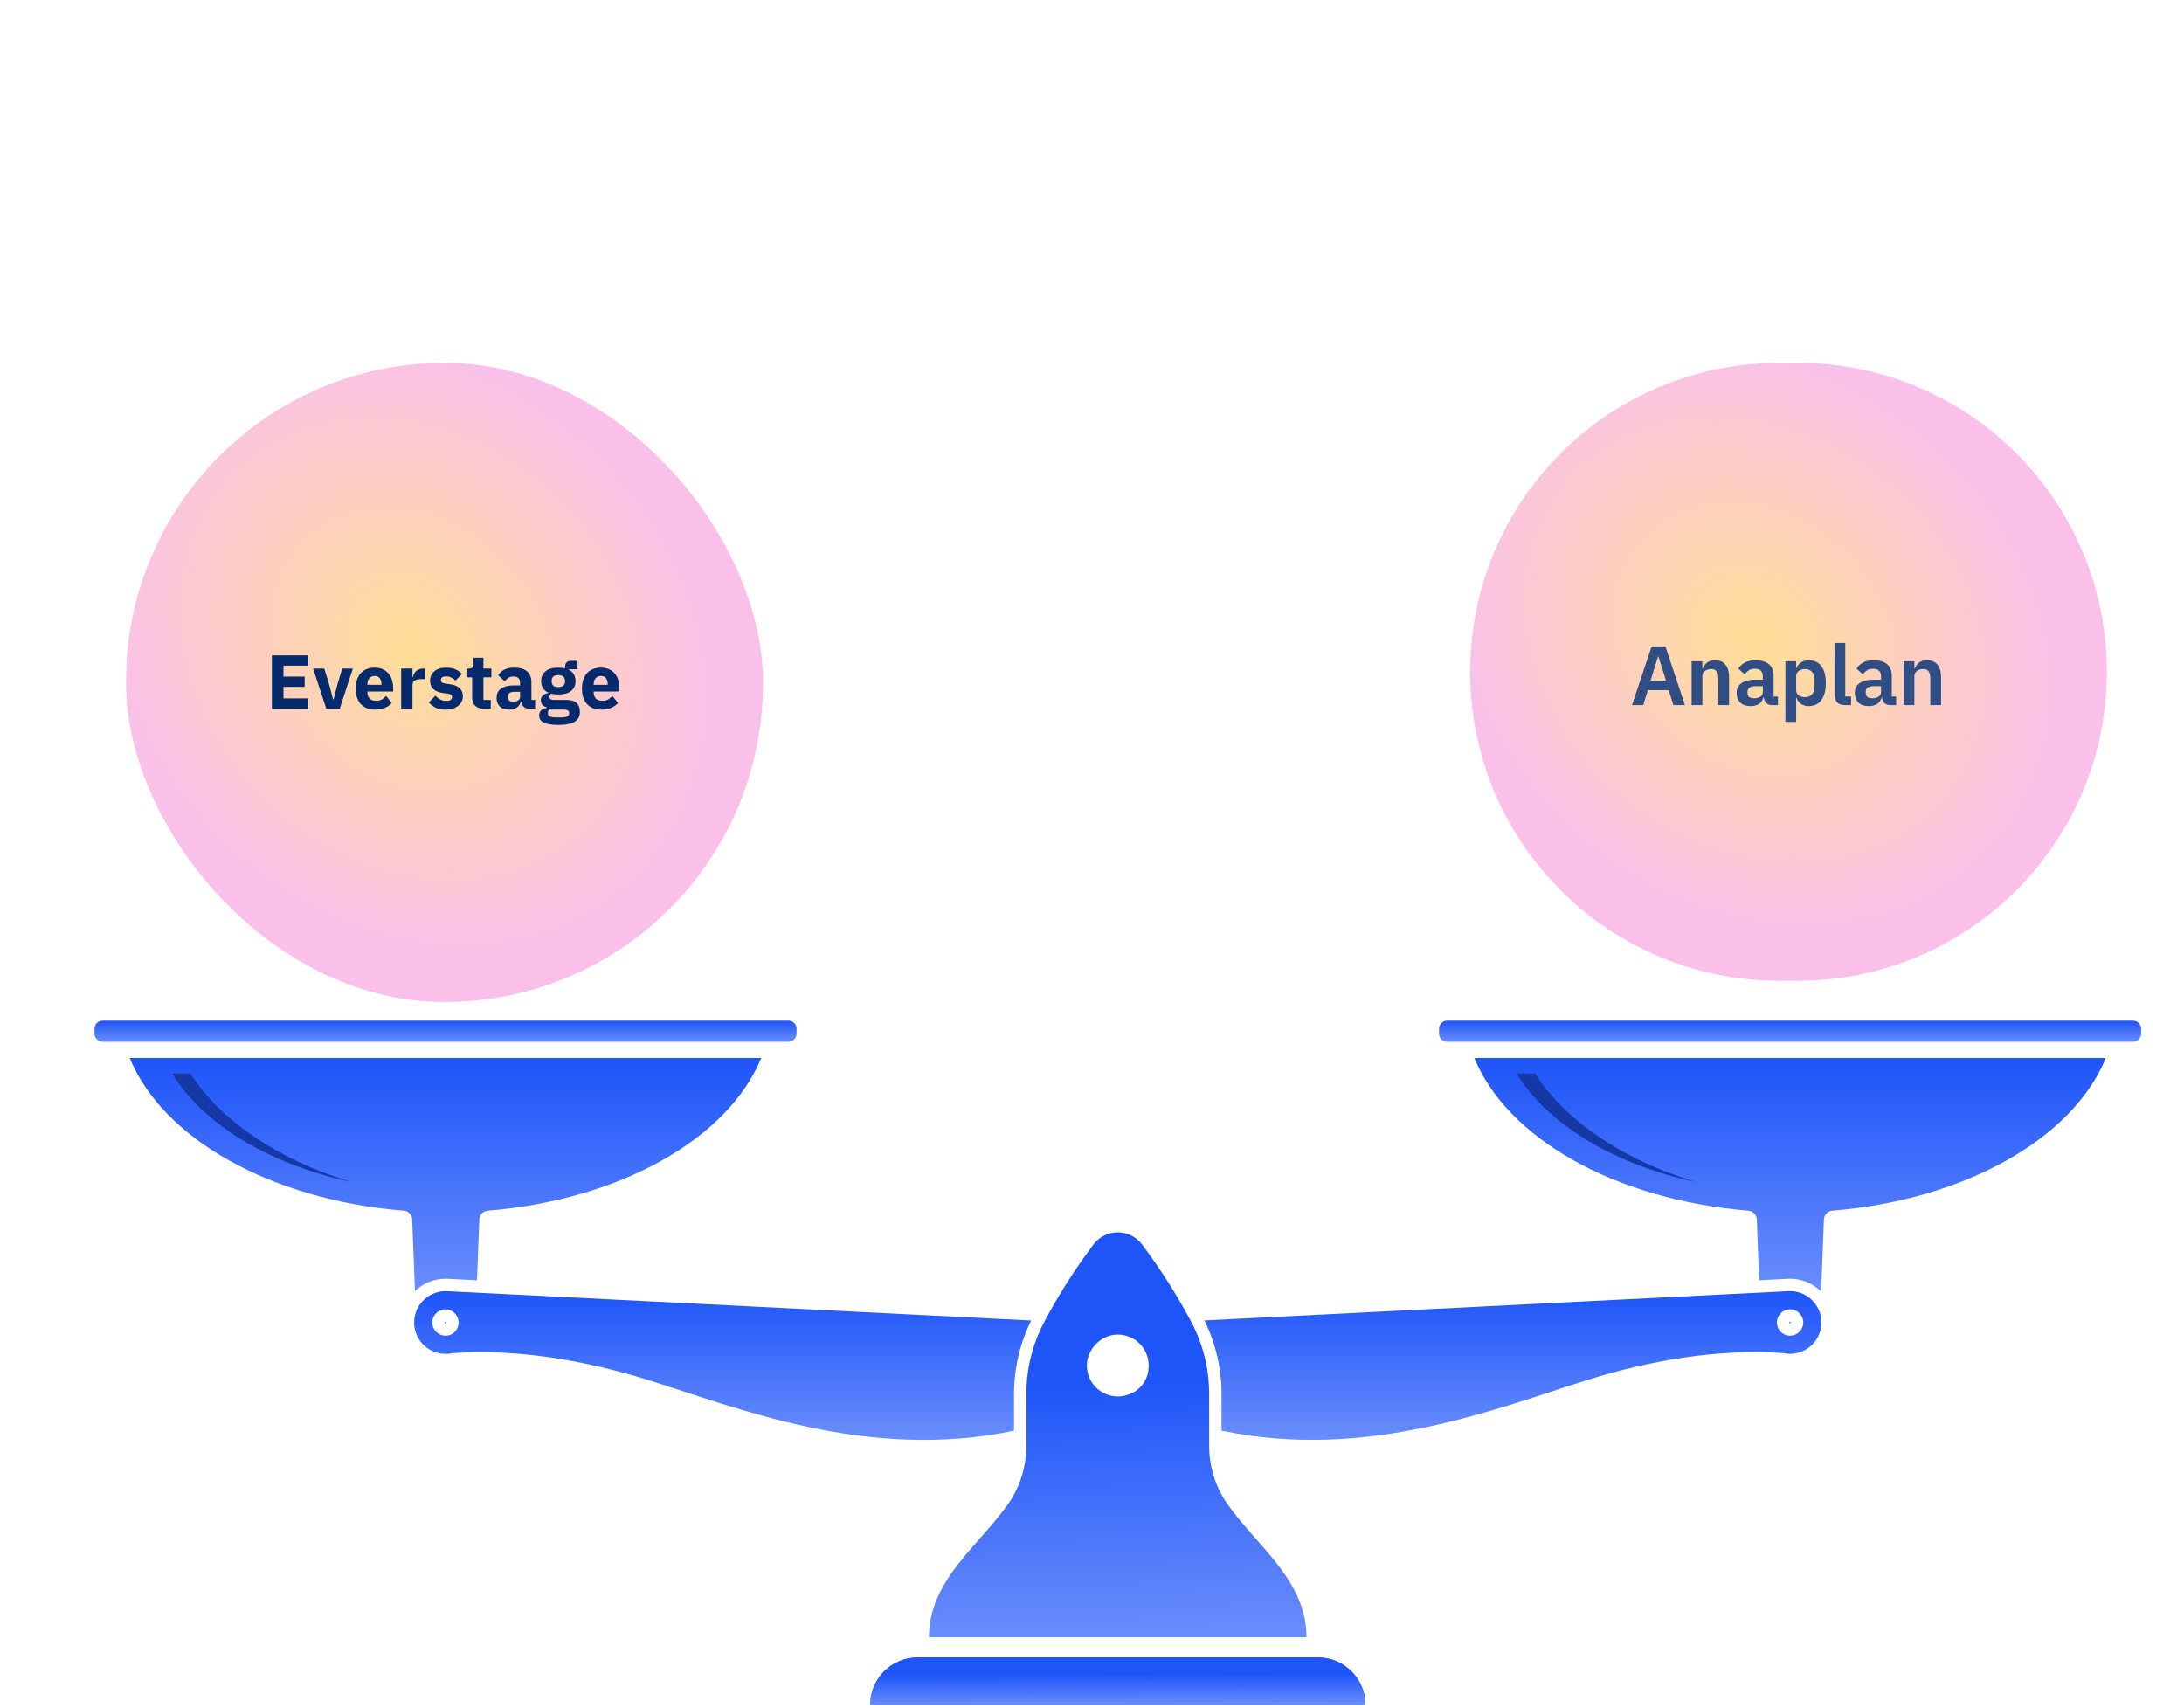 <svg width="624" height="488" viewBox="0 0 624 488" fill="none" xmlns="http://www.w3.org/2000/svg">
<rect x="36.009" y="103.681" width="181.982" height="182.586" rx="90.991" fill="url(#paint0_radial_5759_1324)"/>
<path d="M77.681 202.474V187.231H88.055V190.179H81.001V193.302H87.05V196.228H81.001V199.526H88.055V202.474H77.681ZM93.218 202.474L89.461 191.009H92.65L94.069 195.638L95.139 199.788H95.314L96.384 195.638L97.76 191.009H100.817L97.061 202.474H93.218ZM107.134 202.736C106.261 202.736 105.482 202.597 104.797 202.321C104.113 202.03 103.531 201.629 103.05 201.12C102.585 200.596 102.228 199.962 101.98 199.22C101.747 198.477 101.631 197.647 101.631 196.73C101.631 195.828 101.747 195.012 101.98 194.284C102.213 193.542 102.555 192.909 103.007 192.385C103.473 191.86 104.04 191.46 104.71 191.183C105.38 190.892 106.144 190.747 107.003 190.747C107.949 190.747 108.757 190.907 109.427 191.227C110.111 191.547 110.665 191.977 111.087 192.516C111.524 193.054 111.837 193.68 112.026 194.394C112.23 195.092 112.332 195.828 112.332 196.599V197.56H104.972V197.735C104.972 198.492 105.176 199.096 105.584 199.547C105.991 199.984 106.632 200.202 107.505 200.202C108.175 200.202 108.721 200.071 109.143 199.809C109.565 199.533 109.959 199.205 110.322 198.827L111.938 200.836C111.429 201.433 110.759 201.899 109.929 202.233C109.114 202.568 108.182 202.736 107.134 202.736ZM107.069 193.127C106.414 193.127 105.897 193.345 105.518 193.782C105.154 194.204 104.972 194.772 104.972 195.486V195.66H108.99V195.464C108.99 194.765 108.83 194.204 108.51 193.782C108.204 193.345 107.724 193.127 107.069 193.127ZM114.614 202.474V191.009H117.846V193.498H117.955C118.014 193.178 118.115 192.872 118.261 192.581C118.407 192.275 118.596 192.006 118.829 191.773C119.076 191.54 119.368 191.358 119.702 191.227C120.037 191.082 120.43 191.009 120.882 191.009H121.449V194.022H120.641C119.695 194.022 118.989 194.146 118.523 194.394C118.072 194.641 117.846 195.1 117.846 195.769V202.474H114.614ZM127.33 202.736C126.224 202.736 125.292 202.561 124.535 202.212C123.778 201.848 123.101 201.338 122.504 200.683L124.404 198.761C124.812 199.213 125.263 199.569 125.758 199.831C126.253 200.093 126.813 200.224 127.439 200.224C128.08 200.224 128.524 200.13 128.772 199.94C129.019 199.737 129.143 199.467 129.143 199.132C129.143 198.594 128.757 198.273 127.985 198.172L126.741 198.019C124.164 197.698 122.875 196.519 122.875 194.481C122.875 193.928 122.977 193.425 123.181 192.974C123.399 192.508 123.698 192.115 124.076 191.795C124.469 191.46 124.935 191.205 125.474 191.031C126.027 190.841 126.646 190.747 127.33 190.747C127.927 190.747 128.451 190.79 128.903 190.878C129.368 190.951 129.776 191.067 130.126 191.227C130.489 191.373 130.817 191.562 131.108 191.795C131.414 192.013 131.712 192.261 132.004 192.537L130.147 194.437C129.783 194.073 129.368 193.789 128.903 193.586C128.451 193.367 127.985 193.258 127.505 193.258C126.952 193.258 126.559 193.345 126.326 193.52C126.093 193.695 125.976 193.928 125.976 194.219C125.976 194.525 126.056 194.765 126.217 194.94C126.391 195.1 126.712 195.216 127.177 195.289L128.466 195.464C130.984 195.799 132.244 196.949 132.244 198.914C132.244 199.467 132.127 199.977 131.894 200.443C131.661 200.909 131.327 201.316 130.89 201.666C130.468 202 129.951 202.263 129.339 202.452C128.742 202.641 128.073 202.736 127.33 202.736ZM138.295 202.474C137.174 202.474 136.322 202.19 135.74 201.622C135.172 201.054 134.888 200.224 134.888 199.132V193.52H133.272V191.009H134.08C134.517 191.009 134.815 190.907 134.976 190.703C135.136 190.485 135.216 190.179 135.216 189.786V187.908H138.12V191.009H140.391V193.52H138.12V199.962H140.217V202.474H138.295ZM151.11 202.474C150.527 202.474 150.04 202.292 149.647 201.928C149.268 201.564 149.028 201.076 148.926 200.465H148.795C148.62 201.207 148.234 201.775 147.637 202.168C147.041 202.546 146.305 202.736 145.432 202.736C144.282 202.736 143.401 202.43 142.789 201.818C142.178 201.207 141.872 200.399 141.872 199.394C141.872 198.186 142.309 197.291 143.183 196.708C144.071 196.112 145.272 195.813 146.786 195.813H148.598V195.092C148.598 194.539 148.453 194.102 148.162 193.782C147.87 193.447 147.383 193.28 146.698 193.28C146.058 193.28 145.548 193.418 145.17 193.695C144.791 193.971 144.478 194.284 144.231 194.634L142.309 192.93C142.775 192.246 143.357 191.715 144.056 191.336C144.769 190.943 145.73 190.747 146.939 190.747C148.569 190.747 149.792 191.103 150.607 191.817C151.423 192.53 151.83 193.571 151.83 194.94V199.962H152.9V202.474H151.11ZM146.633 200.486C147.172 200.486 147.63 200.37 148.009 200.137C148.402 199.904 148.598 199.526 148.598 199.001V197.647H147.026C145.759 197.647 145.126 198.077 145.126 198.936V199.263C145.126 199.686 145.257 199.999 145.519 200.202C145.781 200.392 146.152 200.486 146.633 200.486ZM165.683 203.303C165.683 203.915 165.574 204.454 165.355 204.919C165.151 205.385 164.809 205.778 164.329 206.099C163.848 206.434 163.208 206.681 162.407 206.841C161.621 207.016 160.646 207.103 159.481 207.103C158.491 207.103 157.647 207.038 156.948 206.907C156.263 206.79 155.703 206.616 155.266 206.383C154.844 206.164 154.531 205.888 154.327 205.553C154.138 205.232 154.043 204.861 154.043 204.439C154.043 203.798 154.233 203.296 154.611 202.932C154.99 202.568 155.514 202.343 156.183 202.255V202.015C155.63 201.913 155.215 201.68 154.939 201.316C154.662 200.938 154.524 200.501 154.524 200.006C154.524 199.7 154.582 199.438 154.698 199.22C154.829 198.987 154.99 198.79 155.179 198.63C155.383 198.455 155.616 198.317 155.878 198.215C156.14 198.113 156.402 198.033 156.664 197.975V197.888C155.965 197.567 155.448 197.131 155.113 196.577C154.778 196.01 154.611 195.354 154.611 194.612C154.611 193.447 155.011 192.516 155.812 191.817C156.627 191.103 157.865 190.747 159.525 190.747C160.282 190.747 160.929 190.819 161.468 190.965V190.528C161.468 189.917 161.614 189.48 161.905 189.218C162.211 188.941 162.64 188.803 163.193 188.803H165.006V191.205H162.473V191.336C163.142 191.657 163.637 192.101 163.958 192.668C164.278 193.222 164.438 193.87 164.438 194.612C164.438 195.762 164.03 196.687 163.215 197.385C162.414 198.07 161.184 198.412 159.525 198.412C158.782 198.412 158.105 198.332 157.494 198.172C157.159 198.39 156.991 198.696 156.991 199.089C156.991 199.365 157.093 199.584 157.297 199.744C157.515 199.889 157.872 199.962 158.367 199.962H161.687C163.084 199.962 164.096 200.253 164.722 200.836C165.363 201.418 165.683 202.241 165.683 203.303ZM162.647 203.74C162.647 203.405 162.516 203.151 162.254 202.976C161.992 202.801 161.534 202.714 160.879 202.714H156.948C156.802 202.859 156.693 203.02 156.62 203.194C156.562 203.384 156.533 203.566 156.533 203.74C156.533 204.162 156.715 204.468 157.079 204.657C157.443 204.861 158.061 204.963 158.935 204.963H160.245C161.119 204.963 161.737 204.861 162.101 204.657C162.465 204.468 162.647 204.162 162.647 203.74ZM159.525 196.294C160.165 196.294 160.638 196.162 160.944 195.9C161.264 195.624 161.424 195.231 161.424 194.721V194.459C161.424 193.95 161.264 193.564 160.944 193.302C160.638 193.025 160.165 192.887 159.525 192.887C158.884 192.887 158.404 193.025 158.083 193.302C157.778 193.564 157.625 193.95 157.625 194.459V194.721C157.625 195.231 157.778 195.624 158.083 195.9C158.404 196.162 158.884 196.294 159.525 196.294ZM171.773 202.736C170.9 202.736 170.121 202.597 169.437 202.321C168.752 202.03 168.17 201.629 167.69 201.12C167.224 200.596 166.867 199.962 166.62 199.22C166.387 198.477 166.27 197.647 166.27 196.73C166.27 195.828 166.387 195.012 166.62 194.284C166.853 193.542 167.195 192.909 167.646 192.385C168.112 191.86 168.68 191.46 169.349 191.183C170.019 190.892 170.783 190.747 171.642 190.747C172.589 190.747 173.397 190.907 174.066 191.227C174.751 191.547 175.304 191.977 175.726 192.516C176.163 193.054 176.476 193.68 176.665 194.394C176.869 195.092 176.971 195.828 176.971 196.599V197.56H169.611V197.735C169.611 198.492 169.815 199.096 170.223 199.547C170.631 199.984 171.271 200.202 172.145 200.202C172.814 200.202 173.36 200.071 173.782 199.809C174.205 199.533 174.598 199.205 174.962 198.827L176.578 200.836C176.068 201.433 175.398 201.899 174.569 202.233C173.753 202.568 172.822 202.736 171.773 202.736ZM171.708 193.127C171.053 193.127 170.536 193.345 170.157 193.782C169.793 194.204 169.611 194.772 169.611 195.486V195.66H173.63V195.464C173.63 194.765 173.469 194.204 173.149 193.782C172.843 193.345 172.363 193.127 171.708 193.127Z" fill="#072A6C"/>
<path d="M420.05 191.941C420.05 143.196 459.565 103.681 508.31 103.681H513.69C562.435 103.681 601.95 143.196 601.95 191.941C601.95 240.685 562.434 280.2 513.69 280.2H508.31C459.565 280.2 420.05 240.685 420.05 191.941Z" fill="url(#paint1_radial_5759_1324)"/>
<path d="M478.115 201.441L476.771 197.169H470.819L469.499 201.441H466.283L471.899 184.689H475.835L481.403 201.441H478.115ZM473.843 187.569H473.723L471.587 194.457H476.003L473.843 187.569ZM483.32 201.441V188.913H486.392V191.001H486.512C486.768 190.329 487.168 189.769 487.712 189.321C488.272 188.857 489.04 188.625 490.016 188.625C491.312 188.625 492.304 189.049 492.992 189.897C493.68 190.745 494.024 191.953 494.024 193.521V201.441H490.952V193.833C490.952 192.937 490.792 192.265 490.472 191.817C490.152 191.369 489.624 191.145 488.888 191.145C488.568 191.145 488.256 191.193 487.952 191.289C487.664 191.369 487.4 191.497 487.16 191.673C486.936 191.833 486.752 192.041 486.608 192.297C486.464 192.537 486.392 192.825 486.392 193.161V201.441H483.32ZM506.286 201.441C505.614 201.441 505.078 201.249 504.678 200.865C504.294 200.465 504.054 199.937 503.958 199.281H503.814C503.606 200.097 503.182 200.713 502.542 201.129C501.902 201.529 501.11 201.729 500.166 201.729C498.886 201.729 497.902 201.393 497.214 200.721C496.526 200.049 496.182 199.153 496.182 198.033C496.182 196.737 496.646 195.777 497.574 195.153C498.502 194.513 499.822 194.193 501.534 194.193H503.67V193.281C503.67 192.577 503.486 192.033 503.118 191.649C502.75 191.265 502.158 191.073 501.342 191.073C500.622 191.073 500.038 191.233 499.59 191.553C499.158 191.857 498.79 192.225 498.486 192.657L496.662 191.025C497.126 190.305 497.742 189.729 498.51 189.297C499.278 188.849 500.294 188.625 501.558 188.625C503.254 188.625 504.542 189.009 505.422 189.777C506.302 190.545 506.742 191.649 506.742 193.089V198.993H507.99V201.441H506.286ZM501.198 199.497C501.886 199.497 502.47 199.345 502.95 199.041C503.43 198.737 503.67 198.289 503.67 197.697V196.041H501.702C500.102 196.041 499.302 196.553 499.302 197.577V197.985C499.302 198.497 499.462 198.881 499.782 199.137C500.118 199.377 500.59 199.497 501.198 199.497ZM510.116 188.913H513.188V190.977H513.284C513.508 190.257 513.932 189.689 514.556 189.273C515.18 188.841 515.908 188.625 516.74 188.625C518.34 188.625 519.556 189.193 520.388 190.329C521.236 191.449 521.66 193.057 521.66 195.153C521.66 197.265 521.236 198.889 520.388 200.025C519.556 201.161 518.34 201.729 516.74 201.729C515.908 201.729 515.18 201.513 514.556 201.081C513.948 200.649 513.524 200.073 513.284 199.353H513.188V206.241H510.116V188.913ZM515.756 199.185C516.556 199.185 517.204 198.921 517.7 198.393C518.196 197.865 518.444 197.153 518.444 196.257V194.097C518.444 193.201 518.196 192.489 517.7 191.961C517.204 191.417 516.556 191.145 515.756 191.145C515.02 191.145 514.404 191.329 513.908 191.697C513.428 192.065 513.188 192.553 513.188 193.161V197.145C513.188 197.801 513.428 198.305 513.908 198.657C514.404 199.009 515.02 199.185 515.756 199.185ZM527.218 201.441C526.162 201.441 525.386 201.177 524.89 200.649C524.394 200.121 524.146 199.377 524.146 198.417V183.681H527.218V198.993H528.874V201.441H527.218ZM540.057 201.441C539.385 201.441 538.849 201.249 538.449 200.865C538.065 200.465 537.825 199.937 537.729 199.281H537.585C537.377 200.097 536.953 200.713 536.313 201.129C535.673 201.529 534.881 201.729 533.937 201.729C532.657 201.729 531.673 201.393 530.985 200.721C530.297 200.049 529.953 199.153 529.953 198.033C529.953 196.737 530.417 195.777 531.345 195.153C532.273 194.513 533.593 194.193 535.305 194.193H537.441V193.281C537.441 192.577 537.257 192.033 536.889 191.649C536.521 191.265 535.929 191.073 535.113 191.073C534.393 191.073 533.809 191.233 533.361 191.553C532.929 191.857 532.561 192.225 532.257 192.657L530.433 191.025C530.897 190.305 531.513 189.729 532.281 189.297C533.049 188.849 534.065 188.625 535.329 188.625C537.025 188.625 538.313 189.009 539.193 189.777C540.073 190.545 540.513 191.649 540.513 193.089V198.993H541.761V201.441H540.057ZM534.969 199.497C535.657 199.497 536.241 199.345 536.721 199.041C537.201 198.737 537.441 198.289 537.441 197.697V196.041H535.473C533.873 196.041 533.073 196.553 533.073 197.577V197.985C533.073 198.497 533.233 198.881 533.553 199.137C533.889 199.377 534.361 199.497 534.969 199.497ZM543.887 201.441V188.913H546.959V191.001H547.079C547.335 190.329 547.735 189.769 548.279 189.321C548.839 188.857 549.607 188.625 550.583 188.625C551.879 188.625 552.871 189.049 553.559 189.897C554.247 190.745 554.591 191.953 554.591 193.521V201.441H551.519V193.833C551.519 192.937 551.359 192.265 551.039 191.817C550.719 191.369 550.191 191.145 549.455 191.145C549.135 191.145 548.823 191.193 548.519 191.289C548.231 191.369 547.967 191.497 547.727 191.673C547.503 191.833 547.319 192.041 547.175 192.297C547.031 192.537 546.959 192.825 546.959 193.161V201.441H543.887Z" fill="#304D84"/>
<path d="M520.394 377.381C520.147 372.444 515.935 368.628 510.999 368.875L344.118 377.244C347.332 383.726 349.014 390.96 349.014 398.236V408.725C390.956 417.532 428.358 402.065 453.918 394.133C471.449 388.704 490.759 385.258 509.549 386.584C510.301 386.748 511.081 386.817 511.888 386.776C516.824 386.529 520.64 382.317 520.394 377.381ZM511.641 381.593C511.299 381.606 510.971 381.593 510.657 381.511C509.029 381.155 507.785 379.76 507.703 378.023C507.593 375.945 509.193 374.181 511.272 374.071C513.351 373.962 515.115 375.562 515.211 377.64C515.32 379.719 513.72 381.483 511.641 381.579V381.593ZM127.733 368.888C122.796 368.642 118.584 372.444 118.338 377.394C118.092 382.331 121.893 386.543 126.844 386.789C127.651 386.83 128.43 386.762 129.182 386.598C147.986 385.271 167.282 388.718 184.814 394.147C210.373 402.065 247.775 417.545 289.717 408.738V398.249C289.717 390.974 291.413 383.74 294.613 377.258L127.733 368.888ZM128.075 381.511C127.76 381.579 127.432 381.606 127.09 381.593C125.011 381.483 123.425 379.719 123.521 377.654C123.616 375.575 125.394 373.975 127.459 374.085C129.538 374.194 131.138 375.958 131.028 378.037C130.946 379.774 129.688 381.169 128.075 381.524V381.511Z" fill="url(#paint2_linear_5759_1324)"/>
<path d="M225.251 291.594H29.338C28.047 291.594 27 292.641 27 293.932V295.3C27 296.591 28.047 297.638 29.338 297.638H225.251C226.543 297.638 227.59 296.591 227.59 295.3V293.932C227.59 292.641 226.543 291.594 225.251 291.594Z" fill="url(#paint3_linear_5759_1324)"/>
<path d="M127.514 377.845C127.514 377.982 127.377 378.05 127.322 378.064C127.322 378.064 127.322 378.064 127.295 378.064H127.268C127.24 378.064 127.172 378.05 127.117 377.995C127.049 377.927 127.063 377.858 127.063 377.831C127.063 377.694 127.186 377.612 127.281 377.612H127.295C127.418 377.612 127.514 377.722 127.514 377.858V377.845Z" fill="url(#paint4_linear_5759_1324)"/>
<path d="M217.484 302.274C208.075 325.249 177.278 342.795 139.343 345.885C138.03 345.995 137.004 347.061 136.95 348.374L136.279 365.769L127.896 365.345C127.691 365.345 127.473 365.332 127.267 365.332C123.89 365.332 120.813 366.672 118.556 368.86L117.763 348.374C117.708 347.061 116.683 345.995 115.37 345.885C77.352 342.822 46.487 325.276 37.065 302.261H217.47L217.484 302.274Z" fill="url(#paint5_linear_5759_1324)"/>
<path d="M100.245 337.652C76.846 332.62 58.097 321.215 49.167 306.719H54.432C62.939 320.052 79.458 331.389 100.245 337.652Z" fill="#1438A6"/>
<path d="M609.406 291.594H413.493C412.201 291.594 411.154 292.641 411.154 293.932V295.3C411.154 296.591 412.201 297.638 413.493 297.638H609.406C610.698 297.638 611.745 296.591 611.745 295.3V293.932C611.745 292.641 610.698 291.594 609.406 291.594Z" fill="url(#paint6_linear_5759_1324)"/>
<path d="M511.669 377.817C511.669 377.845 511.669 377.913 511.614 377.982C511.559 378.036 511.505 378.05 511.463 378.05H511.436C511.422 378.05 511.409 378.05 511.395 378.05C511.354 378.05 511.231 377.982 511.217 377.845C511.217 377.722 511.313 377.612 511.436 377.599H511.45C511.546 377.599 511.669 377.681 511.669 377.817Z" fill="url(#paint7_linear_5759_1324)"/>
<path d="M601.652 302.274C592.244 325.249 561.46 342.795 523.511 345.885C522.198 345.995 521.173 347.061 521.118 348.374L520.325 369.024C518.055 366.74 514.923 365.332 511.45 365.332C507.976 365.332 511.026 365.332 510.82 365.345L502.615 365.755L501.945 348.374C501.89 347.061 500.865 345.995 499.552 345.885C461.534 342.822 430.669 325.276 421.247 302.261H601.652V302.274Z" fill="url(#paint8_linear_5759_1324)"/>
<path d="M484.4 337.652C461.001 332.62 442.252 321.215 433.322 306.719H438.587C447.093 320.052 463.613 331.389 484.4 337.652Z" fill="#1438A6"/>
<path d="M350.668 429.662C347.249 424.793 345.472 418.954 345.472 413.005V398.236C345.472 391.138 343.762 384.137 340.453 377.86C340.384 377.723 340.302 377.586 340.234 377.436C336.241 369.901 331.591 362.625 326.353 355.596C322.866 350.905 315.851 350.905 312.364 355.596C307.126 362.625 302.476 369.901 298.483 377.436C298.401 377.572 298.333 377.709 298.264 377.86C294.955 384.137 293.245 391.138 293.245 398.236V413.005C293.245 418.954 291.468 424.78 288.049 429.662C279.597 441.71 265.416 451.46 265.416 467.761H373.287C373.287 451.46 359.106 441.71 350.655 429.662H350.668ZM320.418 398.892C320.076 398.933 319.721 398.961 319.365 398.961C319.01 398.961 318.654 398.933 318.312 398.892C313.923 398.373 310.531 394.639 310.531 390.113C310.531 385.586 314.483 381.278 319.365 381.278C324.247 381.278 328.2 385.231 328.2 390.113C328.2 394.995 324.794 398.359 320.418 398.892Z" fill="url(#paint9_linear_5759_1324)"/>
<path d="M390.122 487.112H248.609C248.609 479.604 254.695 473.519 262.202 473.519H376.542C380.289 473.519 383.694 475.037 386.156 477.498C388.618 479.96 390.136 483.351 390.136 487.112H390.122Z" fill="url(#paint10_linear_5759_1324)"/>
<path d="M390.122 487.112H248.609C248.609 479.604 254.695 473.519 262.202 473.519H376.542C380.289 473.519 383.694 475.037 386.156 477.498C388.618 479.96 390.136 483.351 390.136 487.112H390.122Z" fill="url(#paint11_linear_5759_1324)"/>
<defs>
<radialGradient id="paint0_radial_5759_1324" cx="0" cy="0" r="1" gradientTransform="matrix(95.996 97.227 -81.437 80.94 117.446 185.388)" gradientUnits="userSpaceOnUse">
<stop stop-color="#FFDE96"/>
<stop offset="0.701" stop-color="#FAC0EA"/>
</radialGradient>
<radialGradient id="paint1_radial_5759_1324" cx="0" cy="0" r="1" gradientTransform="matrix(95.952 93.997 -81.4 78.251 501.45 182.673)" gradientUnits="userSpaceOnUse">
<stop stop-color="#FFDE96"/>
<stop offset="0.701" stop-color="#FAC0EA"/>
</radialGradient>
<linearGradient id="paint2_linear_5759_1324" x1="319.366" y1="368.863" x2="319.366" y2="411.368" gradientUnits="userSpaceOnUse">
<stop stop-color="#1E55F9"/>
<stop offset="1" stop-color="#698DFB"/>
</linearGradient>
<linearGradient id="paint3_linear_5759_1324" x1="127.295" y1="291.594" x2="127.295" y2="297.638" gradientUnits="userSpaceOnUse">
<stop stop-color="#1E55F9"/>
<stop offset="1" stop-color="#698DFB"/>
</linearGradient>
<linearGradient id="paint4_linear_5759_1324" x1="127.288" y1="377.612" x2="127.288" y2="378.064" gradientUnits="userSpaceOnUse">
<stop stop-color="#1E55F9"/>
<stop offset="1" stop-color="#698DFB"/>
</linearGradient>
<linearGradient id="paint5_linear_5759_1324" x1="127.274" y1="302.261" x2="127.274" y2="368.86" gradientUnits="userSpaceOnUse">
<stop stop-color="#1E55F9"/>
<stop offset="1" stop-color="#698DFB"/>
</linearGradient>
<linearGradient id="paint6_linear_5759_1324" x1="511.449" y1="291.594" x2="511.449" y2="297.638" gradientUnits="userSpaceOnUse">
<stop stop-color="#1E55F9"/>
<stop offset="1" stop-color="#698DFB"/>
</linearGradient>
<linearGradient id="paint7_linear_5759_1324" x1="511.443" y1="377.599" x2="511.443" y2="378.05" gradientUnits="userSpaceOnUse">
<stop stop-color="#1E55F9"/>
<stop offset="1" stop-color="#698DFB"/>
</linearGradient>
<linearGradient id="paint8_linear_5759_1324" x1="511.45" y1="302.261" x2="511.45" y2="369.024" gradientUnits="userSpaceOnUse">
<stop stop-color="#1E55F9"/>
<stop offset="1" stop-color="#698DFB"/>
</linearGradient>
<linearGradient id="paint9_linear_5759_1324" x1="317.924" y1="393.643" x2="319.727" y2="467.752" gradientUnits="userSpaceOnUse">
<stop stop-color="#1E55F9"/>
<stop offset="1" stop-color="#698DFB"/>
</linearGradient>
<linearGradient id="paint10_linear_5759_1324" x1="317.5" y1="478.403" x2="317.519" y2="487.116" gradientUnits="userSpaceOnUse">
<stop stop-color="#1E55F9"/>
<stop offset="1" stop-color="#698DFB"/>
</linearGradient>
<linearGradient id="paint11_linear_5759_1324" x1="317.5" y1="478.403" x2="317.519" y2="487.116" gradientUnits="userSpaceOnUse">
<stop stop-color="#1E55F9"/>
<stop offset="1" stop-color="#698DFB"/>
</linearGradient>
</defs>
</svg>
